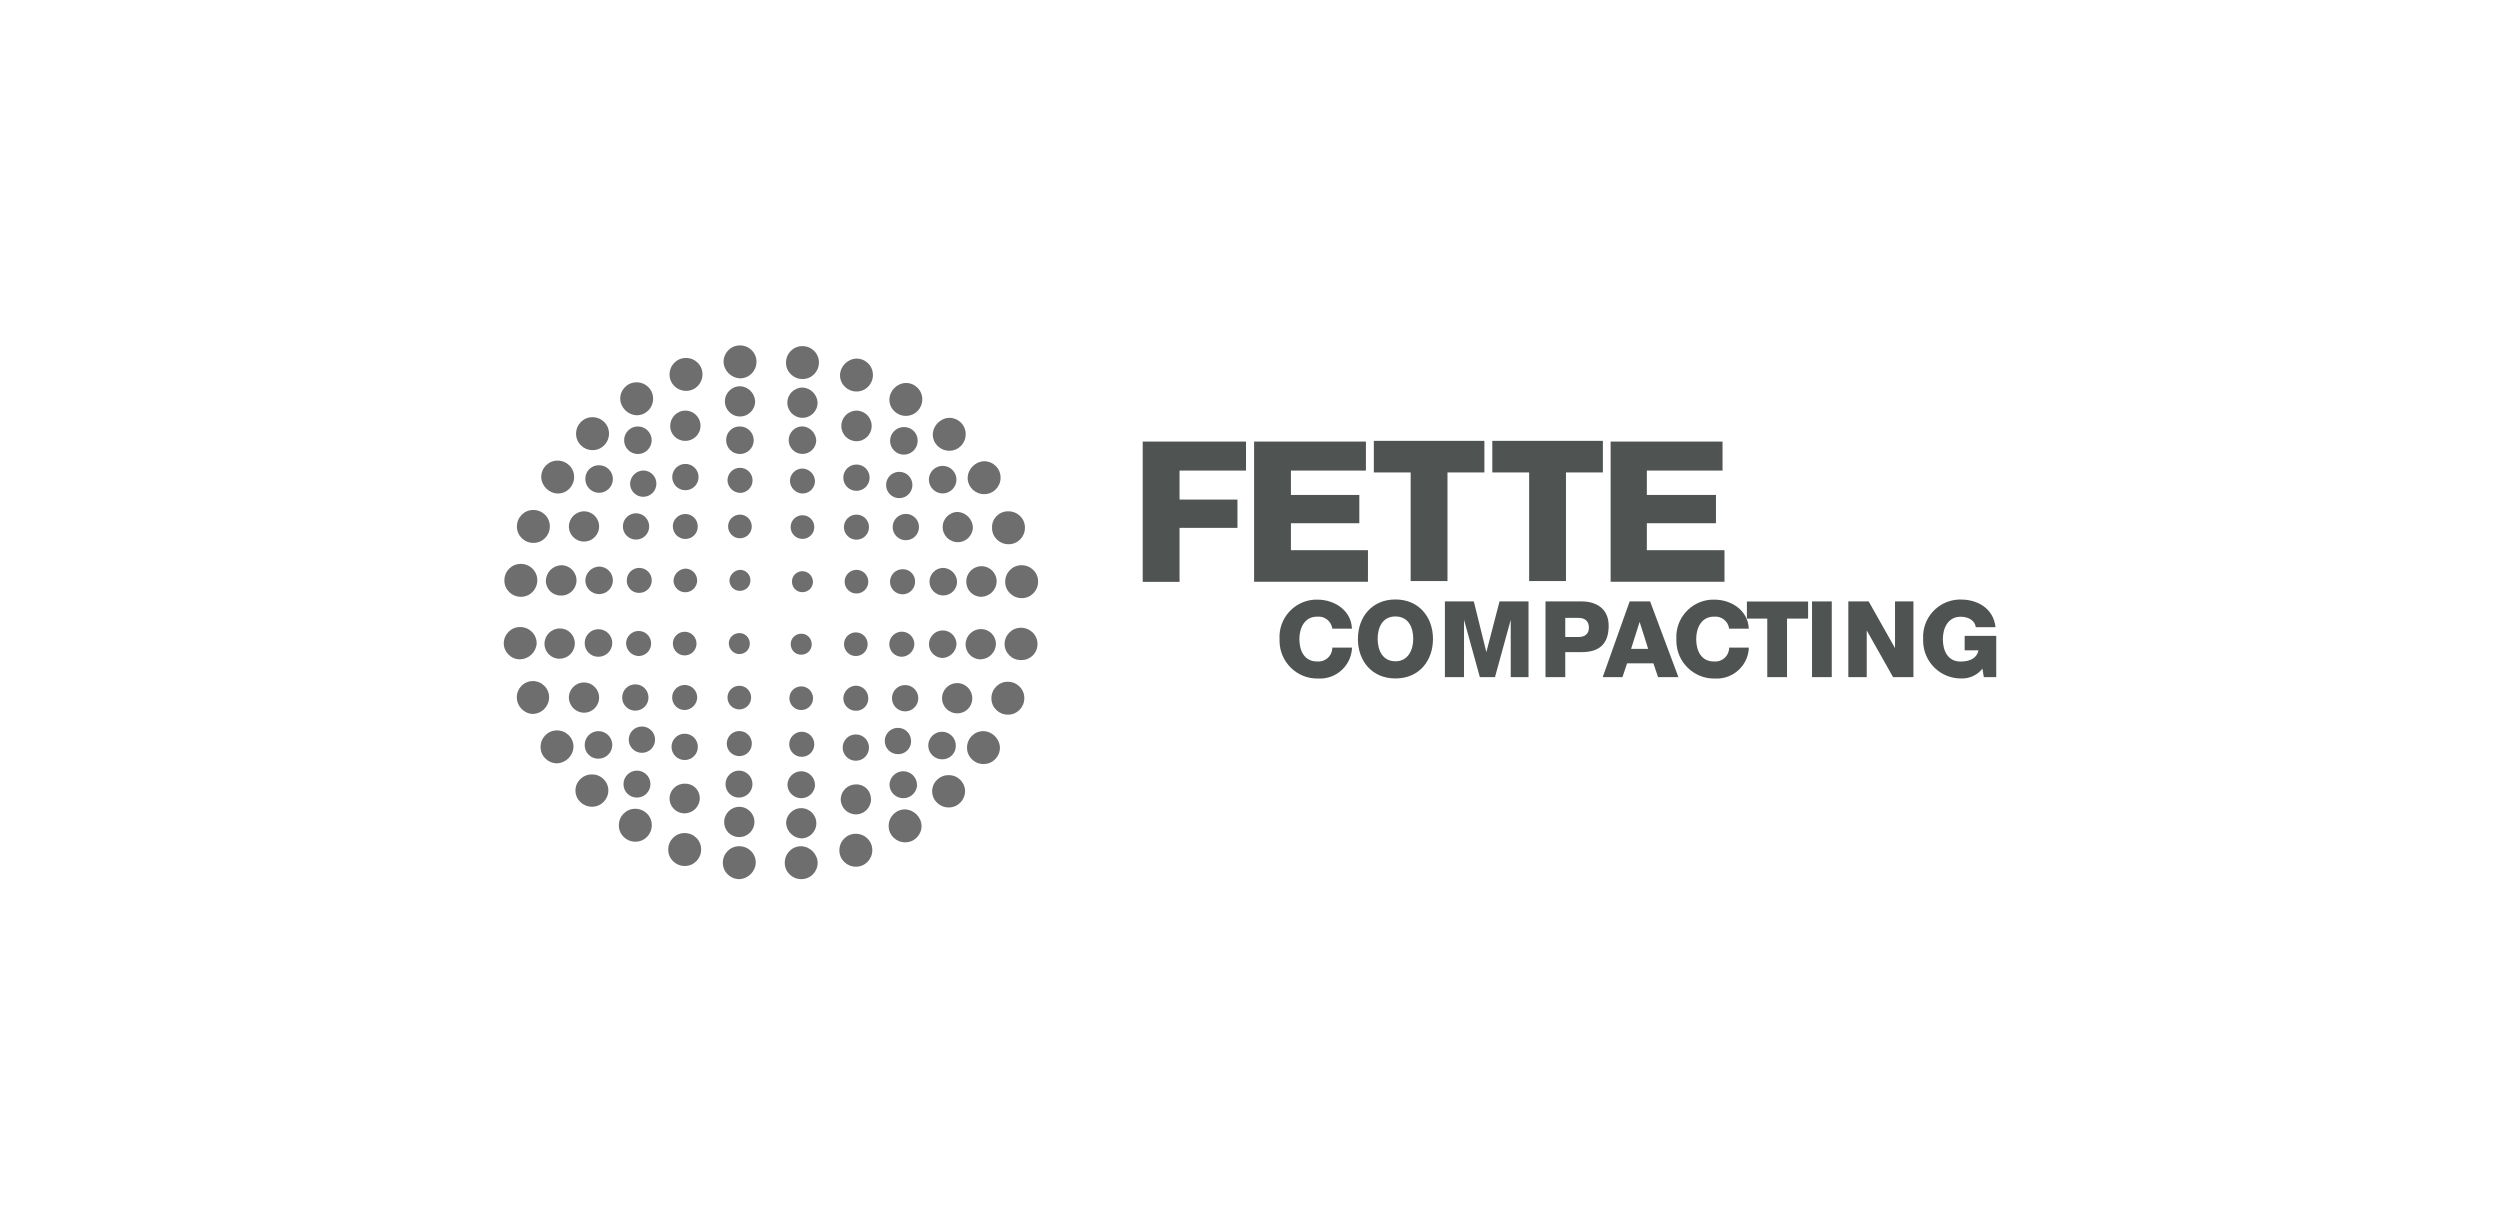 <?xml version="1.0" encoding="UTF-8"?>
<svg xmlns="http://www.w3.org/2000/svg" id="Logos_einzeln" viewBox="0 0 281.04 137.19">
  <defs>
    <style>.cls-1{fill:#6e6e6e;}.cls-2{fill:#4f5352;}.cls-3{fill:#fff;opacity:0;}</style>
  </defs>
  <rect class="cls-3" x=".48" y=".36" width="280.08" height="136.95"></rect>
  <g id="Group_1">
    <path id="Path_1" class="cls-2" d="m128.46,49.64h11.61v3.26h-7.47v3.26h6.51v3.18h-6.51v6.07h-4.14v-15.76Z"></path>
    <path id="Path_2" class="cls-2" d="m140.97,49.64h12.58v3.26h-8.43v2.74h7.69v3.18h-7.69v3.03h8.66v3.55h-12.8v-15.76Z"></path>
    <path id="Path_3" class="cls-2" d="m166.86,53.11h-4.14v12.21h-4.14v-12.21h-4.14v-3.55h12.43v3.55Z"></path>
    <path id="Path_4" class="cls-2" d="m180.18,53.11h-4.14v12.21h-4.14v-12.21h-4.14v-3.55h12.43v3.55Z"></path>
    <path id="Path_5" class="cls-2" d="m181.06,49.64h12.58v3.26h-8.51v2.74h7.77v3.18h-7.77v3.03h8.73v3.55h-12.8v-15.76Z"></path>
  </g>
  <g id="Group_2">
    <path id="Path_6" class="cls-2" d="m149.77,70.65c-.12-.83-.87-1.41-1.7-1.33-1.41,0-2,1.26-2,2.52s.52,2.52,2,2.52c.86.08,1.62-.55,1.7-1.41,0-.05,0-.1,0-.15h2.22c-.07,1.99-1.74,3.55-3.73,3.48-.04,0-.08,0-.12,0-2.34.03-4.26-1.84-4.3-4.18,0-.09,0-.17,0-.26-.13-2.32,1.64-4.3,3.95-4.43.11,0,.22,0,.34,0,1.85,0,3.77,1.18,3.85,3.26h-2.22Z"></path>
    <path id="Path_7" class="cls-2" d="m156.87,67.39c2.66,0,4.22,2,4.22,4.44s-1.55,4.44-4.22,4.44-4.22-2-4.22-4.44,1.55-4.44,4.22-4.44Zm0,6.95c1.41,0,2-1.26,2-2.52s-.52-2.52-2-2.52-2,1.26-2,2.52c0,1.33.59,2.52,2,2.52Z"></path>
    <path id="Path_8" class="cls-2" d="m162.42,67.61h3.26l1.41,5.7h0l1.48-5.7h3.26v8.51h-2v-6.44h0l-1.77,6.44h-1.7l-1.78-6.44h0v6.44h-2.15v-8.51Z"></path>
    <path id="Path_9" class="cls-2" d="m173.74,67.61h4.07c1.55,0,3.03.74,3.03,2.74,0,2.15-1.18,2.96-3.03,2.96h-1.85v2.81h-2.22v-8.51Zm2.22,4h1.48c.67,0,1.18-.3,1.18-1.04,0-.81-.52-1.11-1.18-1.11h-1.48v2.15Z"></path>
    <path id="Path_10" class="cls-2" d="m183.21,67.61h2.29l3.18,8.51h-2.29l-.52-1.55h-2.96l-.52,1.55h-2.22l3.03-8.51Zm.15,5.33h1.92l-.96-3.03h0l-.96,3.03Z"></path>
    <path id="Path_11" class="cls-2" d="m194.38,70.65c-.12-.83-.87-1.41-1.7-1.33-1.41,0-2,1.26-2,2.52s.52,2.52,2,2.52c.86.08,1.62-.55,1.7-1.41,0-.05,0-.1,0-.15h2.22c-.07,1.99-1.74,3.55-3.73,3.48-.04,0-.08,0-.12,0-2.34.03-4.26-1.84-4.3-4.18,0-.09,0-.17,0-.26-.13-2.32,1.64-4.3,3.95-4.43.11,0,.22,0,.34,0,1.85,0,3.77,1.18,3.85,3.26h-2.22Z"></path>
    <path id="Path_12" class="cls-2" d="m203.26,69.54h-2.37v6.58h-2.22v-6.58h-2.29v-1.92h6.88v1.92Z"></path>
    <path id="Path_13" class="cls-2" d="m203.7,67.61h2.22v8.51h-2.22v-8.51Z"></path>
    <path id="Path_14" class="cls-2" d="m207.85,67.61h2.22l2.96,5.25h0v-5.25h2.07v8.51h-2.29l-2.96-5.25h0v5.25h-2.07v-8.51h.07Z"></path>
    <path id="Path_15" class="cls-2" d="m224.42,76.12h-1.41l-.15-.96c-.57.73-1.45,1.14-2.37,1.11-2.34.03-4.26-1.84-4.3-4.18,0-.09,0-.17,0-.26-.13-2.32,1.64-4.3,3.95-4.43.11,0,.22,0,.34,0,1.78,0,3.62.96,3.85,3.11h-2.22c-.08-.74-.81-1.18-1.7-1.18-1.41,0-2,1.26-2,2.52s.52,2.52,2,2.52c1.11,0,1.85-.44,2-1.26h-1.55v-1.63h3.55v4.66Z"></path>
  </g>
  <g id="Group_48">
    <g id="Group_13">
      <g id="Group_3">
        <path id="Path_16" class="cls-1" d="m90.21,38.91c1.01,0,1.84.8,1.85,1.81,0,.01,0,.02,0,.04h0c0,1.01-.8,1.84-1.81,1.85-.01,0-.02,0-.04,0h0c-1.01,0-1.84-.8-1.85-1.81,0-.01,0-.02,0-.04h0c0-1.01.8-1.84,1.81-1.85.01,0,.02,0,.04,0h0"></path>
      </g>
      <path id="Path_17" class="cls-1" d="m90.21,43.57c-.94,0-1.7.76-1.7,1.7,0,.94.76,1.7,1.7,1.7.94,0,1.7-.76,1.7-1.7-.04-.92-.78-1.67-1.7-1.7Z"></path>
      <path id="Path_18" class="cls-1" d="m90.21,47.93c-.86,0-1.55.7-1.55,1.55,0,.86.7,1.55,1.55,1.55.86,0,1.55-.7,1.55-1.55h0c-.06-.83-.72-1.5-1.55-1.55Z"></path>
      <path id="Path_19" class="cls-1" d="m90.21,52.67c-.78,0-1.41.63-1.41,1.4h0c.03.77.64,1.38,1.41,1.41.78,0,1.41-.63,1.41-1.4h0c-.03-.77-.64-1.38-1.41-1.41Z"></path>
      <g id="Group_4">
        <path id="Path_20" class="cls-1" d="m90.21,57.92c-.73,0-1.33.59-1.33,1.32,0,0,0,0,0,.01h0c0,.73.59,1.33,1.32,1.33,0,0,0,0,.01,0h0c.73,0,1.33-.59,1.33-1.32,0,0,0,0,0-.01h0c0-.73-.59-1.33-1.32-1.33,0,0,0,0-.01,0h0"></path>
      </g>
      <g id="Group_5">
        <path id="Path_21" class="cls-1" d="m90.21,64.21c-.65,0-1.18.51-1.18,1.15,0,.01,0,.02,0,.03h0c0,.65.51,1.18,1.15,1.18.01,0,.02,0,.03,0h0c.65,0,1.18-.51,1.18-1.15,0-.01,0-.02,0-.03h0c-.02-.65-.54-1.17-1.18-1.18h0"></path>
      </g>
      <g id="Group_6">
        <path id="Path_22" class="cls-1" d="m96.28,40.31c1.01,0,1.84.8,1.85,1.81,0,.01,0,.02,0,.04h0c0,1.01-.8,1.84-1.81,1.85-.01,0-.02,0-.04,0h0c-1.01,0-1.84-.8-1.85-1.81,0-.01,0-.02,0-.04h0c.04-1,.85-1.81,1.85-1.85h0"></path>
      </g>
      <path id="Path_23" class="cls-1" d="m96.28,46.16c-.94.01-1.69.77-1.7,1.7-.02.94.73,1.72,1.67,1.74.94.02,1.72-.73,1.74-1.67,0-.02,0-.05,0-.07-.01-.94-.77-1.69-1.7-1.7Z"></path>
      <path id="Path_24" class="cls-1" d="m96.28,52.22c-.82,0-1.48.66-1.48,1.48s.66,1.48,1.48,1.48,1.48-.66,1.48-1.48h0c0-.82-.66-1.48-1.48-1.48Z"></path>
      <path id="Path_25" class="cls-1" d="m96.28,57.85c-.78,0-1.41.63-1.41,1.41s.63,1.41,1.41,1.41c.78,0,1.41-.63,1.41-1.41,0-.78-.63-1.41-1.4-1.41h0Z"></path>
      <g id="Group_7">
        <path id="Path_26" class="cls-1" d="m96.28,64.06c-.73,0-1.33.59-1.33,1.32,0,0,0,0,0,.01h0c0,.73.59,1.33,1.32,1.33,0,0,0,0,.01,0h0c.73,0,1.33-.59,1.33-1.32,0,0,0,0,0-.01h0c0-.73-.59-1.33-1.32-1.33,0,0,0,0-.01,0h0"></path>
      </g>
      <g id="Group_8">
        <path id="Path_27" class="cls-1" d="m101.83,43.05c1.01,0,1.84.8,1.85,1.81,0,.01,0,.02,0,.04h0c0,1.01-.8,1.84-1.81,1.85-.01,0-.02,0-.04,0h0c-1.01,0-1.84-.8-1.85-1.81,0-.01,0-.02,0-.04h0c.04-1,.85-1.81,1.85-1.85h0"></path>
      </g>
      <path id="Path_28" class="cls-1" d="m101.61,48.01c-.86,0-1.55.7-1.55,1.55,0,.86.7,1.55,1.55,1.55s1.55-.7,1.55-1.55h0c.02-.84-.64-1.53-1.48-1.55-.02,0-.05,0-.07,0Z"></path>
      <path id="Path_29" class="cls-1" d="m101.09,53.04c-.82,0-1.48.66-1.48,1.48s.66,1.48,1.48,1.48,1.48-.66,1.48-1.48h0c0-.82-.66-1.48-1.48-1.48Z"></path>
      <path id="Path_30" class="cls-1" d="m101.83,57.77c-.82,0-1.48.66-1.48,1.48s.66,1.48,1.48,1.48,1.48-.66,1.48-1.48h0c0-.82-.66-1.48-1.48-1.48Z"></path>
      <path id="Path_31" class="cls-1" d="m101.46,63.99c-.78,0-1.41.63-1.41,1.41s.63,1.41,1.41,1.41,1.41-.63,1.41-1.41c.03-.75-.56-1.38-1.31-1.41-.03,0-.06,0-.09,0Z"></path>
      <g id="Group_9">
        <path id="Path_32" class="cls-1" d="m106.71,46.97c1.01,0,1.84.8,1.85,1.81,0,.01,0,.02,0,.04h0c0,1.01-.8,1.84-1.81,1.85-.01,0-.02,0-.04,0h0c-1.01,0-1.84-.8-1.85-1.81,0-.01,0-.02,0-.04h0c.04-1,.85-1.81,1.85-1.85h0"></path>
      </g>
      <path id="Path_33" class="cls-1" d="m105.97,52.37c-.86,0-1.55.7-1.55,1.55s.7,1.55,1.55,1.55,1.55-.7,1.55-1.55h0c0-.86-.7-1.55-1.55-1.55Z"></path>
      <path id="Path_34" class="cls-1" d="m107.67,57.55c-.94,0-1.7.76-1.7,1.7s.76,1.7,1.7,1.7,1.7-.76,1.7-1.7h0c-.06-.91-.79-1.64-1.7-1.7Z"></path>
      <path id="Path_35" class="cls-1" d="m106.04,63.84c-.86,0-1.55.7-1.55,1.55s.7,1.55,1.55,1.55c.86,0,1.55-.7,1.55-1.55h0c-.03-.84-.71-1.52-1.55-1.55Z"></path>
      <g id="Group_10">
        <path id="Path_36" class="cls-1" d="m110.63,51.85c1.01,0,1.84.8,1.85,1.81,0,.01,0,.02,0,.04h0c0,1.01-.8,1.84-1.81,1.85-.01,0-.02,0-.04,0h0c-1.01,0-1.84-.8-1.85-1.81,0-.01,0-.02,0-.04h0c.04-1,.85-1.81,1.85-1.85h0"></path>
      </g>
      <g id="Group_11">
        <path id="Path_37" class="cls-1" d="m113.37,57.48c1.01,0,1.84.8,1.85,1.81,0,.01,0,.02,0,.04h0c0,1.01-.8,1.84-1.81,1.85-.01,0-.02,0-.04,0h0c-1.01,0-1.84-.8-1.85-1.81,0-.01,0-.02,0-.04h0c-.04-.99.74-1.81,1.72-1.85.04,0,.08,0,.13,0h0"></path>
      </g>
      <path id="Path_38" class="cls-1" d="m112.04,65.39c.02-.94-.73-1.72-1.67-1.74-.94-.02-1.72.73-1.74,1.67,0,.02,0,.05,0,.07-.02.92.72,1.69,1.65,1.7.02,0,.04,0,.06,0,.92-.04,1.67-.78,1.7-1.7Z"></path>
      <g id="Group_12">
        <path id="Path_39" class="cls-1" d="m114.85,63.54c1.01,0,1.84.8,1.85,1.81,0,.01,0,.02,0,.04h0c0,1.01-.8,1.84-1.81,1.85-.01,0-.02,0-.04,0h0c-1.01,0-1.84-.8-1.85-1.81,0-.01,0-.02,0-.04h0c0-1.01.8-1.84,1.81-1.85.01,0,.02,0,.04,0h0"></path>
      </g>
    </g>
    <g id="Group_24">
      <g id="Group_14">
        <path id="Path_40" class="cls-1" d="m56.7,65.24c0-1.01.8-1.84,1.81-1.85.01,0,.02,0,.04,0h0c1.01,0,1.84.8,1.85,1.81,0,.01,0,.02,0,.04h0c0,1.01-.8,1.84-1.81,1.85-.01,0-.02,0-.04,0h0c-1.01,0-1.84-.8-1.85-1.81,0-.01,0-.02,0-.04h0"></path>
      </g>
      <path id="Path_41" class="cls-1" d="m61.36,65.25c-.02.92.72,1.69,1.65,1.7.02,0,.04,0,.06,0,.94.02,1.72-.73,1.74-1.67.02-.94-.73-1.72-1.67-1.74-.02,0-.05,0-.07,0-.92.04-1.67.78-1.7,1.7Z"></path>
      <path id="Path_42" class="cls-1" d="m65.8,65.24c0,.86.7,1.55,1.55,1.55.86,0,1.55-.7,1.55-1.55s-.7-1.55-1.55-1.55c-.84.03-1.52.71-1.55,1.55Z"></path>
      <path id="Path_43" class="cls-1" d="m70.46,65.24c-.03.75.56,1.38,1.31,1.41.03,0,.06,0,.09,0,.78,0,1.41-.63,1.41-1.4h0c0-.78-.63-1.41-1.41-1.41-.78,0-1.4.63-1.4,1.4Z"></path>
      <g id="Group_15">
        <path id="Path_44" class="cls-1" d="m75.71,65.25c0,.73.59,1.33,1.32,1.33,0,0,0,0,.01,0h0c.73,0,1.33-.59,1.33-1.32,0,0,0,0,0-.01h0c0-.73-.59-1.33-1.32-1.33,0,0,0,0-.01,0h0c-.72.05-1.28.62-1.33,1.33h0"></path>
      </g>
      <g id="Group_16">
        <path id="Path_45" class="cls-1" d="m82,65.24c0,.65.51,1.18,1.15,1.18.01,0,.02,0,.03,0h0c.65,0,1.18-.51,1.18-1.15,0-.01,0-.02,0-.03h0c0-.65-.51-1.18-1.15-1.18-.01,0-.02,0-.03,0h0c-.63.04-1.14.55-1.18,1.18h0"></path>
      </g>
      <g id="Group_17">
        <path id="Path_46" class="cls-1" d="m58.11,59.18c0-1.01.8-1.84,1.81-1.85.01,0,.02,0,.04,0h0c1.01,0,1.84.8,1.85,1.81,0,.01,0,.02,0,.04h0c0,1.01-.8,1.84-1.81,1.85-.01,0-.02,0-.04,0h0c-1.01,0-1.84-.8-1.85-1.81,0-.01,0-.02,0-.04h0"></path>
      </g>
      <path id="Path_47" class="cls-1" d="m63.95,59.18c0,.94.76,1.7,1.7,1.7s1.7-.76,1.7-1.7-.76-1.7-1.7-1.7h0c-.94.01-1.69.77-1.7,1.7Z"></path>
      <path id="Path_48" class="cls-1" d="m70.02,59.18c0,.82.66,1.48,1.48,1.48.82,0,1.48-.66,1.48-1.48,0-.82-.66-1.48-1.48-1.48h0c-.82,0-1.48.66-1.48,1.48Z"></path>
      <path id="Path_49" class="cls-1" d="m75.64,59.18c0,.78.63,1.41,1.4,1.41h0c.78,0,1.41-.63,1.4-1.41,0-.78-.63-1.4-1.4-1.4-.78,0-1.41.63-1.41,1.4h0Z"></path>
      <g id="Group_18">
        <path id="Path_50" class="cls-1" d="m81.85,59.18c0,.73.59,1.33,1.32,1.33,0,0,0,0,.01,0h0c.73,0,1.33-.59,1.33-1.32,0,0,0,0,0-.01h0c0-.73-.59-1.33-1.32-1.33,0,0,0,0-.01,0h0c-.73,0-1.33.59-1.33,1.32,0,0,0,0,0,.01h0"></path>
      </g>
      <g id="Group_19">
        <path id="Path_51" class="cls-1" d="m60.84,53.63c0-1.01.8-1.84,1.81-1.85.01,0,.02,0,.04,0h0c1.01,0,1.84.8,1.85,1.81,0,.01,0,.02,0,.04h0c0,1.01-.8,1.84-1.81,1.85-.01,0-.02,0-.04,0h0c-1-.04-1.81-.85-1.85-1.85h0"></path>
      </g>
      <path id="Path_52" class="cls-1" d="m65.8,53.85c0,.86.7,1.55,1.55,1.55s1.55-.7,1.55-1.55-.7-1.55-1.55-1.55h0c-.84-.02-1.53.64-1.55,1.48,0,.02,0,.05,0,.07Z"></path>
      <path id="Path_53" class="cls-1" d="m70.83,54.37c0,.82.66,1.48,1.48,1.48.82,0,1.48-.66,1.48-1.48,0-.82-.66-1.48-1.48-1.48h0c-.81.03-1.45.67-1.48,1.48Z"></path>
      <path id="Path_54" class="cls-1" d="m75.57,53.63c0,.82.66,1.48,1.48,1.48.82,0,1.48-.66,1.48-1.48,0-.82-.66-1.48-1.48-1.48h0c-.82,0-1.48.66-1.48,1.48Z"></path>
      <path id="Path_55" class="cls-1" d="m81.78,54c.03.77.64,1.38,1.41,1.41.78,0,1.41-.63,1.41-1.41s-.63-1.41-1.41-1.41c-.78,0-1.41.63-1.41,1.41Z"></path>
      <g id="Group_20">
        <path id="Path_56" class="cls-1" d="m64.76,48.75c0-1.01.8-1.84,1.81-1.85.01,0,.02,0,.04,0h0c1.01,0,1.84.8,1.85,1.81,0,.01,0,.02,0,.04h0c0,1.01-.8,1.84-1.81,1.85-.01,0-.02,0-.04,0h0c-1.01,0-1.84-.8-1.85-1.81,0-.01,0-.02,0-.04h0"></path>
      </g>
      <path id="Path_57" class="cls-1" d="m70.16,49.49c0,.86.7,1.55,1.55,1.55s1.55-.7,1.55-1.55-.7-1.55-1.55-1.55c-.86,0-1.55.7-1.55,1.55Z"></path>
      <path id="Path_58" class="cls-1" d="m75.34,47.86c-.02.92.72,1.69,1.65,1.7.02,0,.04,0,.06,0,.94,0,1.7-.76,1.7-1.7s-.76-1.7-1.7-1.7-1.7.76-1.7,1.7Z"></path>
      <path id="Path_59" class="cls-1" d="m81.63,49.49c0,.86.7,1.55,1.55,1.55s1.55-.7,1.55-1.55-.7-1.55-1.55-1.55h0c-.84-.02-1.53.64-1.55,1.48,0,.02,0,.05,0,.07Z"></path>
      <g id="Group_21">
        <path id="Path_60" class="cls-1" d="m69.72,44.83c0-1.01.8-1.84,1.81-1.85.01,0,.02,0,.04,0h0c1.01,0,1.84.8,1.85,1.81,0,.01,0,.02,0,.04h0c0,1.01-.8,1.84-1.81,1.85-.01,0-.02,0-.04,0h0c-1-.04-1.81-.85-1.85-1.85h0"></path>
      </g>
      <g id="Group_22">
        <path id="Path_61" class="cls-1" d="m75.27,42.09c0-1.01.8-1.84,1.81-1.85.01,0,.02,0,.04,0h0c1.01,0,1.84.8,1.85,1.81,0,.01,0,.02,0,.04h0c0,1.01-.8,1.84-1.81,1.85-.01,0-.02,0-.04,0h0c-1.01,0-1.84-.8-1.85-1.81,0-.01,0-.02,0-.04h0"></path>
      </g>
      <path id="Path_62" class="cls-1" d="m83.19,43.42c-.94,0-1.7.76-1.7,1.7,0,.94.76,1.7,1.7,1.7s1.7-.76,1.7-1.7c-.04-.92-.78-1.67-1.7-1.7Z"></path>
      <g id="Group_23">
        <path id="Path_63" class="cls-1" d="m81.34,40.68c0-1.01.8-1.84,1.81-1.85.01,0,.02,0,.04,0h0c1.01,0,1.84.8,1.85,1.81,0,.01,0,.02,0,.04h0c0,1.01-.8,1.84-1.81,1.85-.01,0-.02,0-.04,0h0c-1-.04-1.81-.85-1.85-1.85h0"></path>
      </g>
    </g>
    <g id="Group_35">
      <g id="Group_25">
        <path id="Path_64" class="cls-1" d="m83.11,98.83c-1.01,0-1.84-.8-1.85-1.81,0-.01,0-.02,0-.04h0c0-1.01.8-1.84,1.81-1.85.01,0,.02,0,.04,0h0c1.01,0,1.84.8,1.85,1.81,0,.01,0,.02,0,.04h0c-.04,1-.85,1.81-1.85,1.85h0"></path>
      </g>
      <path id="Path_65" class="cls-1" d="m83.11,94.1c.94,0,1.7-.76,1.7-1.7,0-.94-.76-1.7-1.7-1.7s-1.7.76-1.7,1.7h0c-.02.93.72,1.69,1.65,1.7.02,0,.04,0,.06,0Z"></path>
      <path id="Path_66" class="cls-1" d="m83.11,89.66c.84-.02,1.5-.72,1.48-1.55-.02-.84-.72-1.5-1.55-1.48-.84.02-1.5.72-1.48,1.55,0,0,0,0,0,0,.01.83.69,1.49,1.52,1.48.01,0,.02,0,.03,0Z"></path>
      <path id="Path_67" class="cls-1" d="m83.11,85c.78,0,1.41-.63,1.41-1.41,0-.78-.63-1.41-1.41-1.41-.78,0-1.41.63-1.41,1.41h0c0,.78.63,1.41,1.4,1.41h0Z"></path>
      <g id="Group_26">
        <path id="Path_68" class="cls-1" d="m83.11,79.75c.73,0,1.33-.59,1.33-1.32,0,0,0,0,0-.01h0c0-.73-.59-1.33-1.32-1.33,0,0,0,0-.01,0h0c-.73,0-1.33.59-1.33,1.32,0,0,0,0,0,.01h0c0,.73.59,1.33,1.32,1.33,0,0,0,0,.01,0h0"></path>
      </g>
      <g id="Group_27">
        <path id="Path_69" class="cls-1" d="m83.11,73.53c.65,0,1.18-.51,1.18-1.15,0-.01,0-.02,0-.03h0c0-.65-.51-1.18-1.15-1.18-.01,0-.02,0-.03,0h0c-.65,0-1.18.51-1.18,1.15,0,.01,0,.02,0,.03h0c.02.65.54,1.17,1.18,1.18h0"></path>
      </g>
      <g id="Group_28">
        <path id="Path_70" class="cls-1" d="m76.97,97.35c-1.01,0-1.84-.8-1.85-1.81,0-.01,0-.02,0-.04h0c0-1.01.8-1.84,1.81-1.85.01,0,.02,0,.04,0h0c1.01,0,1.84.8,1.85,1.81,0,.01,0,.02,0,.04h0c0,1.01-.8,1.84-1.81,1.85-.01,0-.02,0-.04,0h0"></path>
      </g>
      <path id="Path_71" class="cls-1" d="m76.97,91.43c.94-.01,1.69-.77,1.7-1.7,0-.89-.71-1.62-1.6-1.63-.03,0-.07,0-.1,0-.92-.02-1.68.71-1.7,1.63-.02.92.71,1.68,1.63,1.7.02,0,.05,0,.07,0Z"></path>
      <path id="Path_72" class="cls-1" d="m76.97,85.44c.82,0,1.48-.66,1.48-1.48,0-.82-.66-1.48-1.48-1.48s-1.48.66-1.48,1.48h0c0,.82.66,1.48,1.48,1.48Z"></path>
      <path id="Path_73" class="cls-1" d="m76.97,79.82c.77-.03,1.38-.64,1.41-1.41,0-.78-.63-1.41-1.41-1.41s-1.41.63-1.41,1.41c0,.78.63,1.41,1.41,1.41Z"></path>
      <g id="Group_29">
        <path id="Path_74" class="cls-1" d="m76.97,73.68c.73,0,1.33-.59,1.33-1.32,0,0,0,0,0-.01h0c0-.73-.59-1.33-1.32-1.33,0,0,0,0-.01,0h0c-.73,0-1.33.59-1.33,1.32,0,0,0,0,0,.01h0c0,.73.59,1.33,1.32,1.33,0,0,0,0,.01,0h0"></path>
      </g>
      <g id="Group_30">
        <path id="Path_75" class="cls-1" d="m71.42,94.62c-1.01,0-1.84-.8-1.85-1.81,0-.01,0-.02,0-.04h0c0-1.01.8-1.84,1.81-1.85.01,0,.02,0,.04,0h0c1.01,0,1.84.8,1.85,1.81,0,.01,0,.02,0,.04h0c0,1.01-.8,1.84-1.81,1.85-.01,0-.02,0-.04,0h0"></path>
      </g>
      <path id="Path_76" class="cls-1" d="m71.64,89.66c.84-.02,1.5-.72,1.48-1.55-.02-.84-.72-1.5-1.55-1.48-.84.02-1.5.72-1.48,1.55,0,0,0,0,0,0,.01.83.69,1.49,1.52,1.48.01,0,.02,0,.03,0Z"></path>
      <path id="Path_77" class="cls-1" d="m72.16,84.63c.82,0,1.48-.66,1.48-1.48,0-.82-.66-1.48-1.48-1.48s-1.48.66-1.48,1.48h0c0,.82.66,1.48,1.48,1.48Z"></path>
      <path id="Path_78" class="cls-1" d="m71.42,79.89c.82,0,1.48-.66,1.48-1.48,0-.82-.66-1.48-1.48-1.48s-1.48.66-1.48,1.48h0c0,.82.66,1.48,1.48,1.48Z"></path>
      <path id="Path_79" class="cls-1" d="m71.79,73.75c.78,0,1.41-.63,1.41-1.41,0-.78-.63-1.41-1.41-1.41s-1.41.63-1.41,1.41c.03.77.64,1.38,1.41,1.41Z"></path>
      <g id="Group_31">
        <path id="Path_80" class="cls-1" d="m66.54,90.69c-1.01,0-1.84-.8-1.85-1.81,0-.01,0-.02,0-.04h0c.02-1,.85-1.79,1.85-1.78h0c1-.02,1.83.78,1.85,1.78h0c0,1.01-.8,1.84-1.81,1.85-.01,0-.02,0-.04,0h0"></path>
      </g>
      <path id="Path_81" class="cls-1" d="m67.28,85.29c.86,0,1.55-.7,1.55-1.55s-.7-1.55-1.55-1.55c-.86,0-1.55.69-1.55,1.55-.02.84.64,1.53,1.48,1.55.02,0,.05,0,.07,0Z"></path>
      <path id="Path_82" class="cls-1" d="m65.65,80.12c.94,0,1.7-.76,1.7-1.7s-.76-1.7-1.7-1.7c-.94,0-1.7.76-1.7,1.7h0c.01.94.77,1.69,1.7,1.7Z"></path>
      <path id="Path_83" class="cls-1" d="m67.28,73.83c.86,0,1.55-.7,1.55-1.55s-.7-1.55-1.55-1.55c-.86,0-1.55.69-1.55,1.55-.02.84.64,1.53,1.48,1.55.02,0,.05,0,.07,0Z"></path>
      <g id="Group_32">
        <path id="Path_84" class="cls-1" d="m62.62,85.81c-1.01,0-1.84-.8-1.85-1.81,0-.01,0-.02,0-.04h0c0-1.01.8-1.84,1.81-1.85.01,0,.02,0,.04,0h0c1.01,0,1.84.8,1.85,1.81,0,.01,0,.02,0,.04h0c-.04,1-.85,1.81-1.85,1.85h0"></path>
      </g>
      <g id="Group_33">
        <path id="Path_85" class="cls-1" d="m59.88,80.26c-.99-.05-1.77-.86-1.78-1.85h0c-.02-1,.78-1.83,1.78-1.85h0c1.01,0,1.84.8,1.85,1.81,0,.01,0,.02,0,.04h0c-.02,1.01-.83,1.83-1.85,1.85h0"></path>
      </g>
      <path id="Path_86" class="cls-1" d="m61.21,72.35c-.02.92.72,1.69,1.65,1.7.02,0,.04,0,.06,0,.94-.01,1.69-.77,1.7-1.7.02-.92-.72-1.69-1.65-1.7-.02,0-.04,0-.06,0-.94.01-1.69.77-1.7,1.7Z"></path>
      <g id="Group_34">
        <path id="Path_87" class="cls-1" d="m58.48,74.12c-1,.02-1.83-.78-1.85-1.78h0c0-1.01.8-1.84,1.81-1.85.01,0,.02,0,.04,0h0c1.01,0,1.84.8,1.85,1.81,0,.01,0,.02,0,.04h0c-.07.98-.87,1.74-1.85,1.78h0"></path>
      </g>
    </g>
    <g id="Group_46">
      <g id="Group_36">
        <path id="Path_88" class="cls-1" d="m116.63,72.42c0,.98-.79,1.77-1.76,1.78-.03,0-.06,0-.09,0h0c-1,.02-1.83-.78-1.85-1.78h0c0-1.01.8-1.84,1.81-1.85.01,0,.02,0,.04,0h0c1.01,0,1.84.8,1.85,1.81,0,.01,0,.02,0,.04h0"></path>
      </g>
      <path id="Path_89" class="cls-1" d="m111.96,72.42c.02-.92-.72-1.69-1.65-1.7-.02,0-.04,0-.06,0-.94.01-1.69.77-1.7,1.7-.02.92.72,1.69,1.65,1.7.02,0,.04,0,.06,0,.92-.04,1.66-.78,1.7-1.7Z"></path>
      <path id="Path_90" class="cls-1" d="m107.53,72.42c0-.86-.7-1.55-1.55-1.55-.86,0-1.55.7-1.55,1.55s.7,1.55,1.55,1.55h0c.83-.06,1.5-.72,1.55-1.55Z"></path>
      <path id="Path_91" class="cls-1" d="m102.79,72.42c0-.78-.63-1.41-1.41-1.41s-1.41.63-1.41,1.41.63,1.41,1.41,1.41c.77-.03,1.38-.64,1.41-1.41Z"></path>
      <g id="Group_37">
        <path id="Path_92" class="cls-1" d="m97.54,72.42c0-.73-.59-1.33-1.32-1.33,0,0,0,0-.01,0h0c-.73,0-1.33.59-1.33,1.32,0,0,0,0,0,.01h0c0,.73.59,1.33,1.32,1.33,0,0,0,0,.01,0h0c.73,0,1.33-.59,1.33-1.32,0,0,0,0,0-.01h0"></path>
      </g>
      <g id="Group_38">
        <path id="Path_93" class="cls-1" d="m91.25,72.42c0-.65-.51-1.18-1.15-1.18-.01,0-.02,0-.03,0h0c-.65,0-1.18.51-1.18,1.15,0,.01,0,.02,0,.03h0c0,.65.51,1.18,1.15,1.18.01,0,.02,0,.03,0h0c.65,0,1.18-.51,1.18-1.15,0-.01,0-.02,0-.03h0"></path>
      </g>
      <g id="Group_39">
        <path id="Path_94" class="cls-1" d="m115.15,78.49c0,1.01-.8,1.84-1.81,1.85-.01,0-.02,0-.04,0h0c-1.01,0-1.84-.8-1.85-1.81,0-.01,0-.02,0-.04h0c0-1.01.8-1.84,1.81-1.85.01,0,.02,0,.04,0h0c1.01,0,1.84.8,1.85,1.81,0,.01,0,.02,0,.04h0"></path>
      </g>
      <path id="Path_95" class="cls-1" d="m109.3,78.49c0-.94-.76-1.7-1.7-1.7-.94,0-1.7.76-1.7,1.7s.76,1.7,1.7,1.7h0c.92.02,1.69-.72,1.7-1.65,0-.02,0-.04,0-.06Z"></path>
      <path id="Path_96" class="cls-1" d="m103.23,78.49c0-.82-.66-1.48-1.48-1.48s-1.48.66-1.48,1.48.66,1.48,1.48,1.48h0c.82,0,1.48-.66,1.48-1.48Z"></path>
      <path id="Path_97" class="cls-1" d="m97.61,78.49c0-.78-.63-1.41-1.4-1.41h0c-.77.03-1.38.64-1.41,1.41,0,.78.63,1.41,1.4,1.41h0c.75.03,1.38-.56,1.41-1.31,0-.03,0-.06,0-.09Z"></path>
      <g id="Group_40">
        <path id="Path_98" class="cls-1" d="m91.4,78.49c0-.73-.59-1.33-1.32-1.33,0,0,0,0-.01,0h0c-.73,0-1.33.59-1.33,1.32,0,0,0,0,0,.01h0c0,.73.59,1.33,1.32,1.33,0,0,0,0,.01,0h0c.73,0,1.33-.59,1.33-1.32,0,0,0,0,0-.01h0"></path>
      </g>
      <g id="Group_41">
        <path id="Path_99" class="cls-1" d="m112.41,84.04c0,1.01-.8,1.84-1.81,1.85-.01,0-.02,0-.04,0h0c-1.01,0-1.84-.8-1.85-1.81,0-.01,0-.02,0-.04h0c0-1.01.8-1.84,1.81-1.85.01,0,.02,0,.04,0h0c1,.04,1.81.85,1.85,1.85h0"></path>
      </g>
      <path id="Path_100" class="cls-1" d="m107.45,83.81c0-.86-.7-1.55-1.55-1.55-.86,0-1.55.7-1.55,1.55s.7,1.55,1.55,1.55h0c.84.02,1.53-.64,1.55-1.48,0-.02,0-.05,0-.07Z"></path>
      <path id="Path_101" class="cls-1" d="m102.42,83.3c0-.82-.66-1.48-1.48-1.48s-1.48.66-1.48,1.48.66,1.48,1.48,1.48h0c.79.02,1.46-.6,1.48-1.4,0-.03,0-.06,0-.08Z"></path>
      <path id="Path_102" class="cls-1" d="m97.69,84.04c0-.82-.66-1.48-1.48-1.48s-1.48.66-1.48,1.48.66,1.48,1.48,1.48h0c.82,0,1.48-.66,1.48-1.48Z"></path>
      <path id="Path_103" class="cls-1" d="m91.54,83.67c0-.78-.63-1.41-1.41-1.41s-1.41.63-1.41,1.41.63,1.41,1.41,1.41c.78,0,1.41-.63,1.41-1.4h0Z"></path>
      <g id="Group_42">
        <path id="Path_104" class="cls-1" d="m108.49,88.92c0,1.01-.8,1.84-1.81,1.85-.01,0-.02,0-.04,0h0c-1.01,0-1.84-.8-1.85-1.81,0-.01,0-.02,0-.04h0c.02-1,.85-1.79,1.85-1.78h0c1-.02,1.83.78,1.85,1.78h0"></path>
      </g>
      <path id="Path_105" class="cls-1" d="m103.09,88.25c0-.86-.7-1.55-1.55-1.55s-1.55.7-1.55,1.55c.04.86.77,1.52,1.63,1.48.8-.04,1.44-.68,1.48-1.48Z"></path>
      <path id="Path_106" class="cls-1" d="m97.91,89.81c0-.89-.71-1.62-1.6-1.63-.03,0-.07,0-.1,0-.91,0-1.66.72-1.7,1.63-.02.94.73,1.72,1.67,1.74s1.72-.73,1.74-1.67c0-.02,0-.05,0-.07Z"></path>
      <path id="Path_107" class="cls-1" d="m91.62,88.25c0-.86-.7-1.55-1.55-1.55s-1.55.7-1.55,1.55c.04.86.77,1.52,1.63,1.48.8-.04,1.44-.68,1.48-1.48Z"></path>
      <g id="Group_43">
        <path id="Path_108" class="cls-1" d="m103.6,92.84c0,1.01-.8,1.84-1.81,1.85-.01,0-.02,0-.04,0h0c-1.01,0-1.84-.8-1.85-1.81,0-.01,0-.02,0-.04h0c0-1.01.8-1.84,1.81-1.85.01,0,.02,0,.04,0h0c1,.04,1.81.85,1.85,1.85h0"></path>
      </g>
      <g id="Group_44">
        <path id="Path_109" class="cls-1" d="m98.06,95.58c0,1.01-.8,1.84-1.81,1.85-.01,0-.02,0-.04,0h0c-1.01,0-1.84-.8-1.85-1.81,0-.01,0-.02,0-.04h0c0-1.01.8-1.84,1.81-1.85.01,0,.02,0,.04,0h0c1.01,0,1.84.8,1.85,1.81,0,.01,0,.02,0,.04h0"></path>
      </g>
      <path id="Path_110" class="cls-1" d="m90.07,94.25c.94,0,1.7-.76,1.7-1.7,0-.94-.76-1.7-1.7-1.7s-1.7.76-1.7,1.7h0c.06.91.79,1.64,1.7,1.7Z"></path>
      <g id="Group_45">
        <path id="Path_111" class="cls-1" d="m91.92,96.98c0,1.01-.8,1.84-1.81,1.85-.01,0-.02,0-.04,0h0c-1.01,0-1.84-.8-1.85-1.81,0-.01,0-.02,0-.04h0c0-1.01.8-1.84,1.81-1.85.01,0,.02,0,.04,0h0c1,.04,1.81.85,1.85,1.85h0"></path>
      </g>
    </g>
  </g>
</svg>
